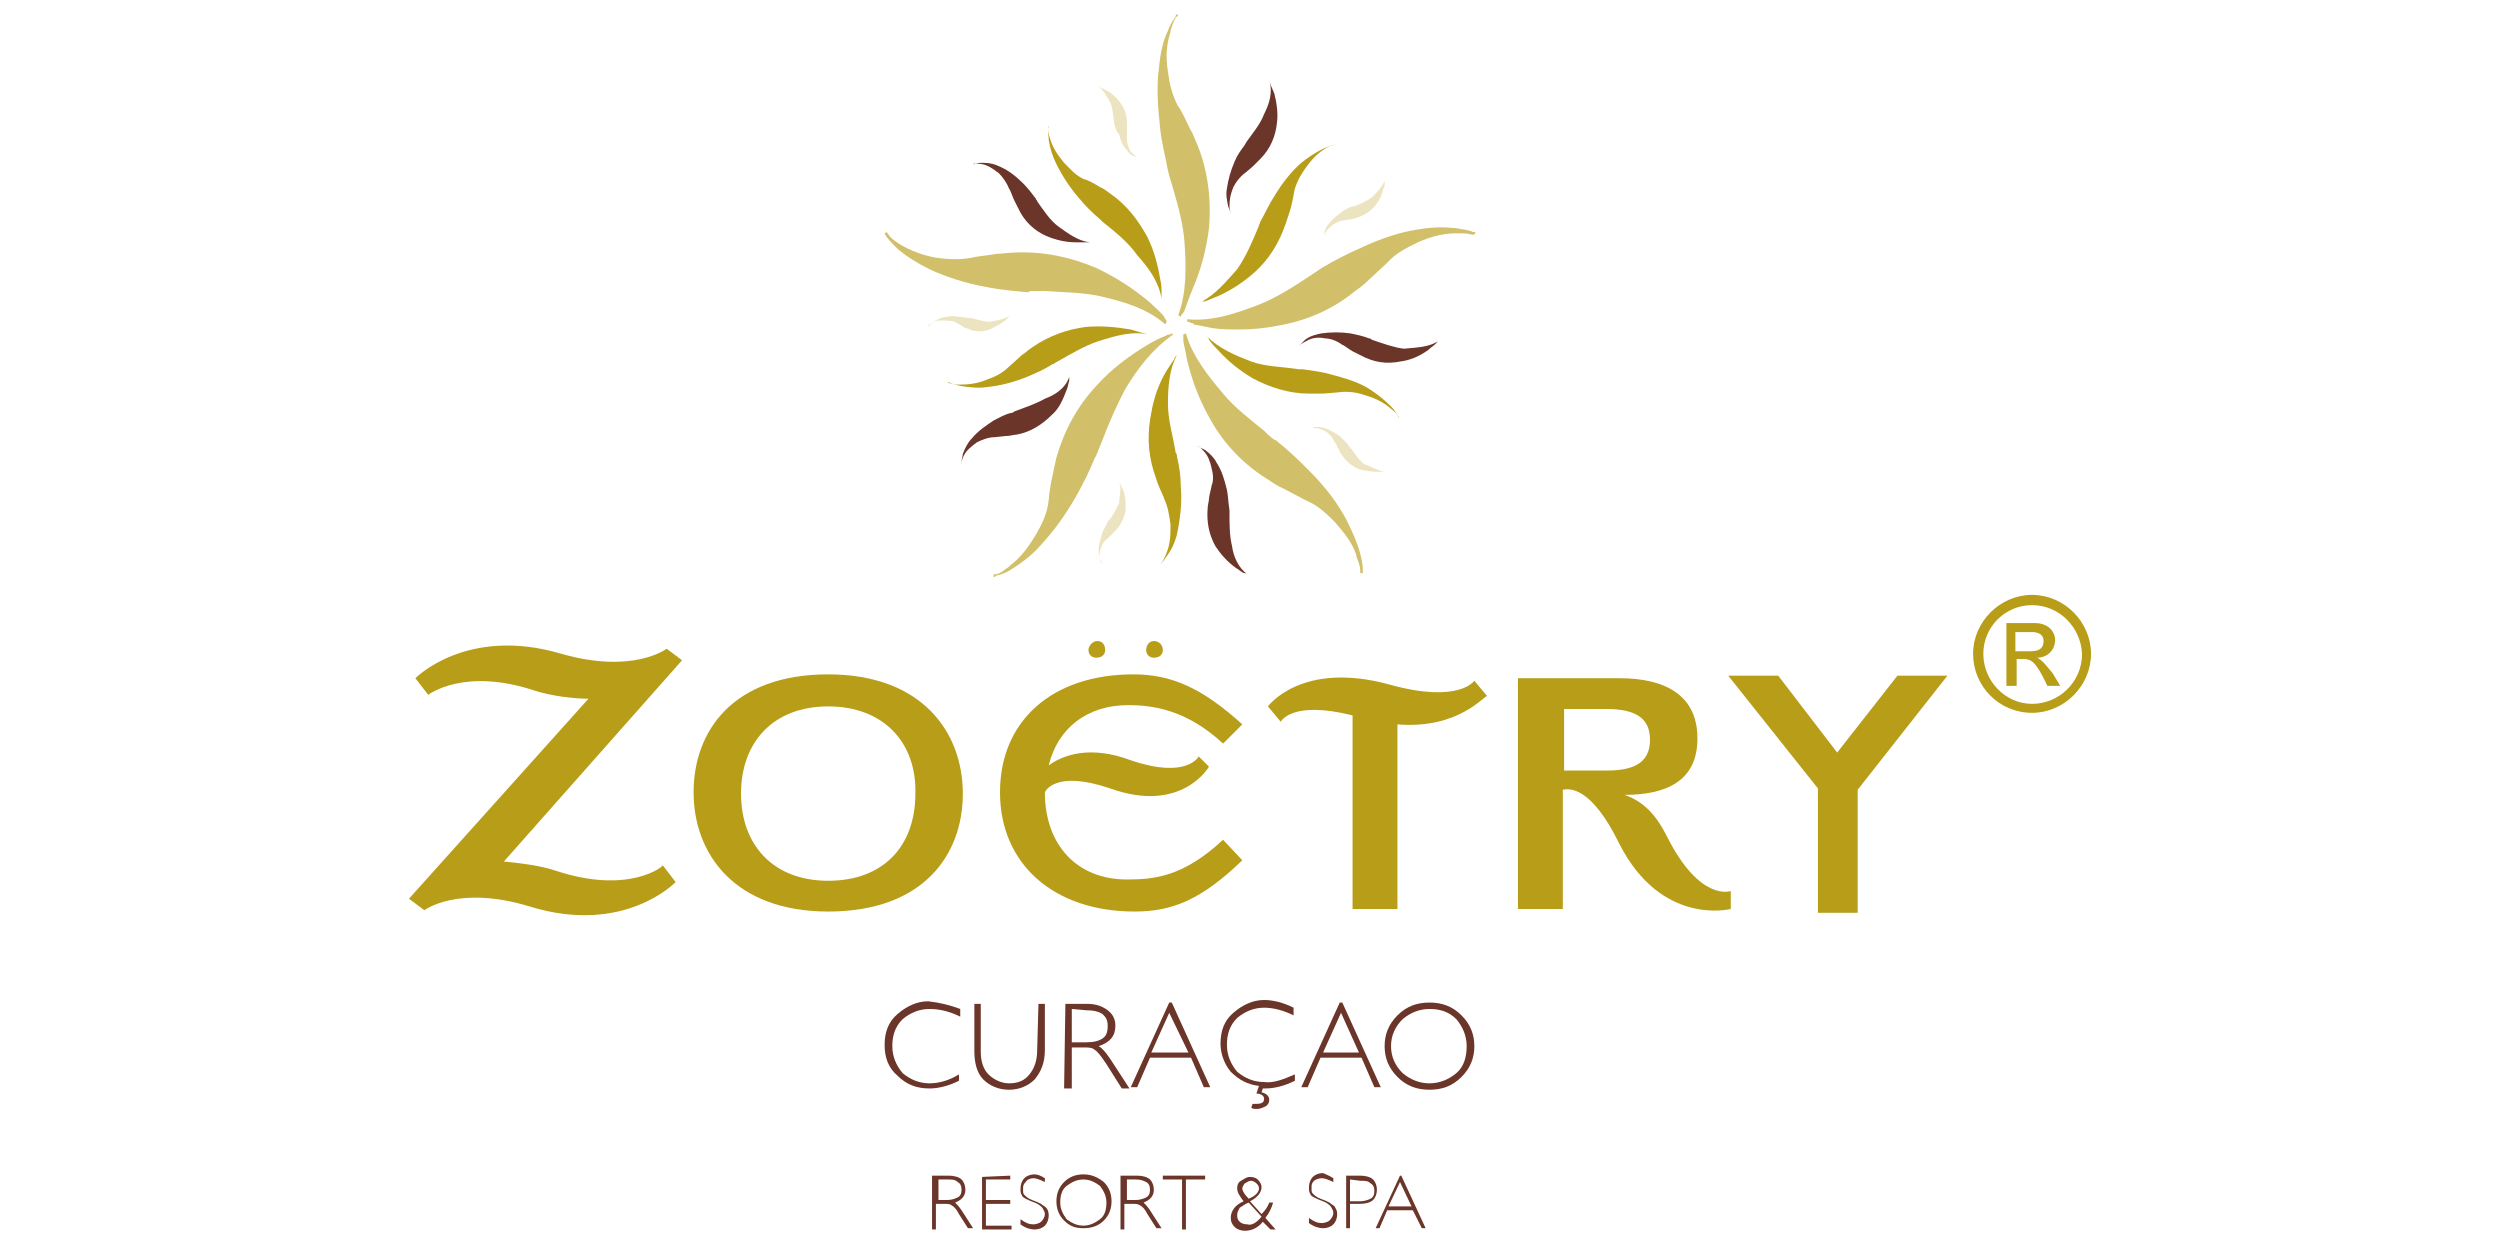 <?xml version="1.0" encoding="utf-8"?>
<!-- Generator: Adobe Illustrator 26.2.1, SVG Export Plug-In . SVG Version: 6.00 Build 0)  -->
<svg version="1.1" id="a" xmlns="http://www.w3.org/2000/svg" xmlns:xlink="http://www.w3.org/1999/xlink" x="0px" y="0px"
	 viewBox="0 0 195 97" style="enable-background:new 0 0 195 97;" xml:space="preserve">
<style type="text/css">
	.st0{fill:#6B3529;}
	.st1{opacity:0.65;}
	.st2{fill:#B89D18;}
	.st3{opacity:0.27;}
	.st4{fill:none;}
</style>
<g>
	<g>
		<path class="st0" d="M74.9,78.7v0.6c-0.8-0.4-1.6-0.6-2.4-0.6c-0.8,0-1.5,0.3-2.1,0.8c-0.6,0.6-0.8,1.3-0.8,2.1s0.3,1.5,0.8,2.1
			c0.6,0.5,1.3,0.8,2.1,0.8c0.7,0,1.5-0.2,2.3-0.7v0.5c-0.8,0.4-1.6,0.6-2.3,0.6c-1,0-1.8-0.3-2.5-1c-0.7-0.6-1-1.4-1-2.4
			c0-1,0.3-1.8,1-2.4c0.7-0.6,1.5-1,2.4-1C73.3,78.2,74.1,78.4,74.9,78.7L74.9,78.7z"/>
		<path class="st0" d="M81,78.3h0.5v3.6c0,1-0.3,1.7-0.8,2.3c-0.5,0.5-1.2,0.8-2,0.8c-0.8,0-1.5-0.3-2-0.8S76,82.9,76,82v-3.7h0.5
			V82c0,0.8,0.2,1.4,0.6,1.8c0.4,0.4,1,0.7,1.6,0.7c0.7,0,1.2-0.2,1.6-0.7s0.6-1.1,0.6-1.9L81,78.3L81,78.3z"/>
		<path class="st0" d="M83.1,78.3h1.7c0.7,0,1.2,0.2,1.6,0.5c0.4,0.3,0.6,0.7,0.6,1.2c0,0.8-0.4,1.3-1.3,1.6c0.2,0.1,0.5,0.4,0.9,1
			l1.5,2.3h-0.6L86.3,83c-0.4-0.6-0.7-1-0.9-1.1c-0.2-0.2-0.5-0.2-0.9-0.2h-0.9v3.2H83L83.1,78.3L83.1,78.3z M83.6,78.7v2.6h1.1
			c0.6,0,1-0.1,1.3-0.3c0.3-0.2,0.4-0.5,0.4-1s-0.2-0.7-0.4-0.9c-0.3-0.2-0.7-0.3-1.3-0.3L83.6,78.7L83.6,78.7z"/>
		<path class="st0" d="M91.4,78.2l3,6.6h-0.5l-1-2.3h-3.2l-1,2.3h-0.5l3-6.6H91.4L91.4,78.2z M92.7,82.1L91.2,79l-1.4,3.1H92.7
			L92.7,82.1z"/>
		<path class="st0" d="M101,83.8v0.5c-0.8,0.4-1.6,0.6-2.3,0.6c-0.1,0-0.2,0-0.2,0l-0.1,0.3c0.4,0.1,0.6,0.3,0.6,0.6
			c0,0.2-0.1,0.4-0.3,0.5s-0.4,0.2-0.7,0.2c-0.1,0-0.3,0-0.4-0.1l0.1-0.3c0.1,0,0.2,0,0.3,0c0.4,0,0.6-0.1,0.6-0.4
			c0-0.2-0.2-0.4-0.6-0.4l0.2-0.6c-0.9-0.1-1.6-0.5-2.2-1.1c-0.5-0.6-0.8-1.4-0.8-2.2c0-1,0.3-1.8,1-2.4c0.7-0.6,1.5-1,2.4-1
			c0.7,0,1.5,0.2,2.3,0.6v0.6c-0.8-0.4-1.6-0.6-2.3-0.6c-0.8,0-1.5,0.3-2.1,0.8c-0.6,0.6-0.8,1.3-0.8,2.1c0,0.8,0.3,1.5,0.8,2.1
			c0.6,0.5,1.3,0.8,2.1,0.8C99.3,84.5,100.1,84.2,101,83.8L101,83.8z"/>
		<path class="st0" d="M104.7,78.2l3,6.6h-0.5l-1-2.3H103l-1,2.3h-0.5l3-6.6H104.7L104.7,78.2z M106,82.1l-1.4-3.1l-1.4,3.1H106
			L106,82.1z"/>
		<path class="st0" d="M111.5,78.2c1,0,1.8,0.3,2.5,1c0.7,0.7,1,1.5,1,2.4c0,0.9-0.3,1.7-1,2.4c-0.7,0.7-1.5,1-2.5,1s-1.8-0.3-2.5-1
			c-0.7-0.7-1-1.5-1-2.4c0-0.9,0.3-1.7,1-2.4C109.7,78.5,110.5,78.2,111.5,78.2z M111.5,84.5c0.8,0,1.5-0.3,2.1-0.8s0.8-1.3,0.8-2.1
			s-0.3-1.5-0.8-2.1c-0.6-0.6-1.3-0.8-2.1-0.8s-1.5,0.3-2.1,0.8c-0.6,0.6-0.9,1.3-0.9,2.1s0.3,1.5,0.9,2.1
			C110,84.2,110.7,84.5,111.5,84.5z"/>
	</g>
	<g>
		<path class="st0" d="M72.9,91.7H74c0.4,0,0.8,0.1,1,0.3s0.3,0.5,0.3,0.8c0,0.5-0.3,0.8-0.8,1c0.1,0.1,0.3,0.3,0.5,0.6l0.9,1.4
			h-0.4l-0.7-1.1c-0.2-0.4-0.4-0.6-0.6-0.7c-0.1-0.1-0.3-0.1-0.6-0.1h-0.6v2h-0.3V91.7L72.9,91.7z M73.2,92v1.6h0.7
			c0.3,0,0.6-0.1,0.8-0.2c0.2-0.1,0.3-0.3,0.3-0.6s-0.1-0.5-0.3-0.6C74.5,92,74.3,92,73.9,92H73.2L73.2,92z"/>
		<path class="st0" d="M78.8,91.7V92h-1.9v1.6h1.9v0.3h-1.9v1.7h2v0.3h-2.3v-4.1L78.8,91.7L78.8,91.7z"/>
		<path class="st0" d="M81.5,91.9v0.3c-0.4-0.2-0.7-0.3-0.9-0.3S80.1,92,80,92.2c-0.2,0.2-0.2,0.3-0.2,0.6c0,0.2,0,0.3,0.1,0.4
			c0.1,0.1,0.3,0.3,0.6,0.4c0.3,0.1,0.5,0.2,0.7,0.3c0.1,0.1,0.3,0.2,0.4,0.3s0.2,0.3,0.2,0.6c0,0.3-0.1,0.6-0.3,0.8
			s-0.5,0.3-0.8,0.3c-0.3,0-0.7-0.1-1.1-0.4v-0.4c0.4,0.3,0.7,0.4,1,0.4c0.2,0,0.5-0.1,0.6-0.2c0.2-0.2,0.3-0.4,0.3-0.6
			c0-0.2-0.1-0.3-0.2-0.5c-0.1-0.1-0.3-0.3-0.6-0.4c-0.3-0.1-0.5-0.2-0.7-0.3s-0.3-0.2-0.3-0.3c-0.1-0.1-0.1-0.3-0.1-0.5
			c0-0.3,0.1-0.6,0.3-0.8c0.2-0.2,0.5-0.3,0.8-0.3C80.9,91.6,81.2,91.7,81.5,91.9L81.5,91.9z"/>
		<path class="st0" d="M84.5,91.6c0.6,0,1.1,0.2,1.6,0.6c0.4,0.4,0.6,0.9,0.6,1.5s-0.2,1.1-0.6,1.5c-0.4,0.4-0.9,0.6-1.6,0.6
			s-1.1-0.2-1.5-0.6s-0.6-0.9-0.6-1.5c0-0.6,0.2-1.1,0.6-1.5C83.4,91.8,83.9,91.6,84.5,91.6z M84.5,95.6c0.5,0,0.9-0.2,1.3-0.5
			c0.4-0.3,0.5-0.8,0.5-1.3c0-0.5-0.2-0.9-0.5-1.3c-0.4-0.3-0.8-0.5-1.3-0.5c-0.5,0-0.9,0.2-1.3,0.5c-0.4,0.3-0.5,0.8-0.5,1.3
			s0.2,0.9,0.5,1.3C83.6,95.4,84,95.6,84.5,95.6z"/>
		<path class="st0" d="M87.6,91.7h1.1c0.4,0,0.8,0.1,1,0.3s0.3,0.5,0.3,0.8c0,0.5-0.3,0.8-0.8,1c0.1,0.1,0.3,0.3,0.5,0.6l0.9,1.4
			h-0.4l-0.7-1.1c-0.2-0.4-0.4-0.6-0.6-0.7s-0.3-0.1-0.6-0.1h-0.6v2h-0.3V91.7L87.6,91.7z M87.9,92v1.6h0.7c0.3,0,0.6-0.1,0.8-0.2
			c0.2-0.1,0.3-0.3,0.3-0.6s-0.1-0.5-0.3-0.6S89,92,88.6,92H87.9L87.9,92z"/>
		<path class="st0" d="M94,91.7V92h-1.5v3.9h-0.3V92h-1.5v-0.3H94L94,91.7z"/>
		<path class="st0" d="M99,93.8h0.3c-0.1,0.4-0.3,0.8-0.6,1.2l0.8,0.9h-0.4l-0.6-0.6c-0.4,0.5-0.9,0.7-1.4,0.7
			c-0.3,0-0.6-0.1-0.8-0.3c-0.2-0.2-0.3-0.4-0.3-0.7c0-0.5,0.3-1,1-1.3c-0.3-0.4-0.5-0.7-0.5-1c0-0.3,0.1-0.5,0.3-0.6
			s0.4-0.3,0.7-0.3c0.3,0,0.5,0.1,0.6,0.2c0.2,0.2,0.3,0.4,0.3,0.6c0,0.4-0.3,0.8-0.9,1.1l0.9,1C98.7,94.4,98.9,94.1,99,93.8
			L99,93.8z M98.4,94.9l-1-1.1c-0.3,0.1-0.5,0.3-0.7,0.4c-0.1,0.2-0.2,0.3-0.2,0.6s0.1,0.4,0.2,0.5c0.1,0.1,0.3,0.2,0.6,0.2
			C97.6,95.6,98,95.4,98.4,94.9z M97.4,93.5c0.5-0.2,0.8-0.5,0.8-0.8c0-0.2-0.1-0.3-0.2-0.4c-0.1-0.1-0.3-0.2-0.4-0.2
			c-0.2,0-0.3,0.1-0.5,0.2c-0.1,0.1-0.2,0.3-0.2,0.4C96.9,92.9,97.1,93.2,97.4,93.5L97.4,93.5z"/>
		<path class="st0" d="M104,91.9v0.3c-0.4-0.2-0.7-0.3-0.9-0.3s-0.5,0.1-0.6,0.2c-0.2,0.2-0.2,0.3-0.2,0.6c0,0.2,0,0.3,0.1,0.4
			c0.1,0.1,0.3,0.3,0.6,0.4c0.3,0.1,0.5,0.2,0.7,0.3c0.1,0.1,0.3,0.2,0.4,0.3c0.1,0.2,0.2,0.3,0.2,0.6c0,0.3-0.1,0.6-0.3,0.8
			c-0.2,0.2-0.5,0.3-0.8,0.3c-0.3,0-0.7-0.1-1.1-0.4v-0.4c0.4,0.3,0.7,0.4,1,0.4c0.2,0,0.5-0.1,0.6-0.2c0.2-0.2,0.3-0.4,0.3-0.6
			c0-0.2-0.1-0.3-0.2-0.5c-0.1-0.1-0.3-0.3-0.6-0.4c-0.3-0.1-0.5-0.2-0.7-0.3s-0.3-0.2-0.3-0.3c-0.1-0.1-0.1-0.3-0.1-0.5
			c0-0.3,0.1-0.6,0.3-0.8s0.5-0.3,0.8-0.3C103.4,91.6,103.7,91.7,104,91.9L104,91.9z"/>
		<path class="st0" d="M105,91.7h1.1c0.4,0,0.8,0.1,1,0.3c0.2,0.2,0.3,0.5,0.3,0.8c0,0.3-0.1,0.6-0.3,0.8c-0.2,0.2-0.6,0.3-1,0.3
			h-0.8v1.9H105L105,91.7L105,91.7z M105.3,92v1.7h0.8c0.3,0,0.6-0.1,0.8-0.2c0.2-0.1,0.3-0.3,0.3-0.6c0-0.3-0.1-0.5-0.3-0.6
			c-0.2-0.2-0.4-0.2-0.8-0.2L105.3,92L105.3,92z"/>
		<path class="st0" d="M109.3,91.7l1.9,4.1h-0.3l-0.7-1.4h-2l-0.6,1.4h-0.3l1.9-4.1H109.3L109.3,91.7z M110.1,94.1l-0.9-1.9
			l-0.9,1.9H110.1L110.1,94.1z"/>
	</g>
	<g class="st1">
		<path class="st2" d="M93,22.6c0.7-1.6,1.1-3.2,1.3-4.8c0.2-2.3-0.1-4.5-0.9-6.5c-0.2-0.4-0.3-0.8-0.6-1.3
			c-0.2-0.4-0.7-1.5-0.9-1.7c-0.5-0.9-0.7-1.9-0.8-2.7c-0.2-1.2-0.1-2.2,0.2-3.1l0-0.1c0.1-0.3,0.2-0.7,0.4-1c0,0,0-0.1,0.1-0.1
			c0,0,0,0,0.1-0.1l-0.1-0.1c-0.1,0.1-0.1,0.1-0.1,0.2c-0.3,0.4-0.5,0.8-0.6,1.1c-0.4,0.8-0.6,1.8-0.7,2.9c-0.2,1.4-0.1,3,0.1,4.8
			c0.1,1,0.4,2.1,0.6,3.2l0.1,0.4c0.1,0.3,0.2,0.7,0.3,1c0.4,1.4,0.8,2.8,0.9,4.3c0.1,1.7,0.2,3.7-0.5,5.6l0.2,0.1
			c0-0.1,0.1-0.2,0.2-0.3c0-0.1,0.1-0.1,0.1-0.2C92.6,23.6,92.8,23.1,93,22.6L93,22.6z"/>
		<path class="st2" d="M80.5,22.7c0.3,0,0.7,0,1,0c1.4,0.1,2.9,0.1,4.3,0.4c1.7,0.4,3.6,0.9,5.1,2.2l0.1-0.2l0,0
			C91,25.1,91,25,90.9,24.9c0-0.1-0.1-0.1-0.1-0.2c-0.3-0.4-0.7-0.7-1.1-1.1c-1.3-1.1-2.7-2-4.2-2.7c-2.1-0.9-4.2-1.3-6.4-1.2
			c-0.4,0-0.9,0.1-1.4,0.1c-0.4,0.1-1.6,0.2-1.9,0.3c-1,0.2-2.1,0.1-2.8,0c-1.1-0.2-2.1-0.6-2.9-1.1L70.1,19
			c-0.3-0.2-0.6-0.4-0.8-0.7c0,0,0-0.1-0.1-0.1c0,0,0,0,0-0.1l-0.2,0.1c0,0.1,0.1,0.1,0.1,0.2c0.3,0.4,0.6,0.7,0.9,1
			c0.7,0.6,1.5,1.1,2.5,1.6c1.3,0.6,2.8,1.1,4.5,1.4c1,0.2,2.1,0.3,3.2,0.4C80.3,22.7,80.4,22.7,80.5,22.7L80.5,22.7z"/>
		<path class="st2" d="M91.1,26.1c-0.1,0-0.1,0.1-0.2,0.1c-0.5,0.2-0.9,0.4-1.4,0.7c-1.5,0.9-2.8,1.9-3.9,3.1
			c-1.6,1.7-2.6,3.6-3.2,5.7c-0.1,0.4-0.2,0.9-0.3,1.4c-0.1,0.3-0.3,1.6-0.3,1.9c-0.1,1.1-0.6,2-1,2.7c-0.6,1-1.2,1.8-2,2.4
			l-0.1,0.1c-0.3,0.2-0.6,0.5-1,0.6c0,0-0.1,0-0.1,0c0,0-0.1,0-0.1,0l0,0.2c0.1,0,0.1,0,0.2-0.1c0.5-0.1,0.9-0.3,1.2-0.5
			c0.8-0.5,1.6-1.1,2.3-1.9c1-1.1,1.9-2.3,2.8-3.9c0.5-0.9,1-1.9,1.4-2.9c0.1-0.1,0.1-0.2,0.2-0.4c0.1-0.3,0.3-0.7,0.4-1
			c0.5-1.3,1.1-2.7,1.8-4c0.9-1.5,2.1-3.1,3.7-4.2l0,0L91.4,26C91.3,26.1,91.2,26.1,91.1,26.1L91.1,26.1z"/>
		<path class="st2" d="M105,40.5c-0.7-1.3-1.6-2.5-2.9-3.8c-0.7-0.7-1.5-1.5-2.4-2.2c-0.1-0.1-0.2-0.2-0.3-0.2
			c-0.3-0.2-0.5-0.4-0.8-0.7c-1.1-0.9-2.3-1.8-3.2-2.9c-1.1-1.3-2.4-2.9-2.9-4.7l-0.2,0.1c0,0.1,0,0.2,0,0.3c0,0.1,0,0.2,0,0.2
			c0.1,0.5,0.2,1,0.3,1.5c0.4,1.7,1,3.2,1.8,4.6c1.1,2,2.7,3.6,4.5,4.7c0.3,0.2,0.7,0.5,1.2,0.7c0.4,0.2,1.5,0.8,1.7,0.9
			c1,0.4,1.7,1.1,2.3,1.7c0.8,0.9,1.4,1.7,1.7,2.6l0,0.1c0.1,0.3,0.3,0.7,0.3,1.1c0,0,0,0.1,0,0.1c0,0,0,0.1,0,0.1l0.2,0
			c0-0.1,0-0.2,0-0.2c0-0.5-0.1-0.9-0.2-1.3C105.9,42.4,105.5,41.5,105,40.5L105,40.5z"/>
		<path class="st2" d="M114.9,18.1c-0.4-0.2-0.9-0.2-1.3-0.3c-0.9-0.1-1.9-0.1-3,0.1c-1.4,0.2-2.9,0.7-4.6,1.5
			c-0.9,0.4-1.9,0.9-2.9,1.5c-0.1,0.1-0.2,0.1-0.3,0.2c-0.3,0.2-0.6,0.4-0.9,0.6c-1.2,0.8-2.5,1.6-3.8,2.1c-1.6,0.6-3.5,1.3-5.5,1.1
			l0,0.2c0.1,0,0.2,0,0.3,0.1c0.1,0,0.2,0,0.2,0.1c0.5,0.1,1,0.2,1.5,0.3c0.7,0.1,1.4,0.1,2.1,0.1c1,0,2-0.1,3-0.3
			c2.3-0.4,4.3-1.3,6-2.7c0.3-0.2,0.7-0.5,1.1-0.9c0.3-0.3,1.2-1.1,1.4-1.3c0.7-0.8,1.6-1.2,2.4-1.6c1.1-0.5,2.1-0.7,3-0.7h0.1
			c0.4,0,0.8,0,1.1,0.1c0,0,0.1,0,0.1,0c0,0,0,0,0.1,0l0.1-0.2C115.1,18.1,115,18.1,114.9,18.1L114.9,18.1z"/>
	</g>
	<g>
		<path class="st2" d="M90.6,23.3c0-0.1,0-0.3,0-0.4c0-0.4,0-0.7-0.1-1.1c-0.2-1.2-0.5-2.3-1-3.3c-0.7-1.3-1.6-2.5-2.9-3.4
			c-0.3-0.2-0.5-0.4-0.8-0.5c-0.3-0.2-1-0.6-1.2-0.6c-0.7-0.3-1.1-0.8-1.6-1.3c-0.5-0.6-0.9-1.2-1.1-1.9c-0.1-0.3-0.2-0.7-0.1-1
			c0,0,0,0,0,0.1c-0.1,0.3,0,0.7,0,1c0.1,0.7,0.3,1.3,0.6,1.9c0.5,1,1.1,1.9,1.8,2.7c0.5,0.6,1,1.1,1.6,1.6c0.1,0.1,0.1,0.1,0.2,0.2
			c1,0.8,2,1.6,2.7,2.6C89.6,20.9,90.4,22,90.6,23.3L90.6,23.3z"/>
		<path class="st2" d="M89.6,26.1c-0.1,0-0.3-0.1-0.4-0.1c-0.3-0.1-0.7-0.2-1-0.3c-1.2-0.2-2.3-0.3-3.5-0.2
			c-1.5,0.2-2.9,0.7-4.2,1.6c-0.3,0.2-0.5,0.4-0.8,0.6c-0.2,0.2-0.9,0.8-1,0.9c-0.5,0.5-1.1,0.8-1.7,1c-0.7,0.3-1.4,0.4-2.1,0.4
			c-0.3,0-0.7,0-1-0.2c0,0,0,0,0.1,0c0.3,0.2,0.6,0.2,0.9,0.3c0.7,0.1,1.4,0.2,2,0.1c1.1-0.1,2.2-0.4,3.2-0.8c0.7-0.3,1.4-0.6,2-1
			c0.1,0,0.2-0.1,0.2-0.1c1.1-0.6,2.2-1.3,3.4-1.7C87,26.2,88.3,25.8,89.6,26.1L89.6,26.1z"/>
		<path class="st2" d="M91.8,27.7c-0.1,0.1-0.2,0.2-0.2,0.3c-0.2,0.3-0.4,0.6-0.6,0.9c-0.6,1-1,2.1-1.2,3.3c-0.3,1.5-0.3,3,0.2,4.6
			c0.1,0.3,0.2,0.6,0.3,0.9c0.1,0.3,0.5,1.1,0.5,1.2c0.3,0.6,0.4,1.3,0.5,2c0,0.7,0,1.5-0.3,2.2c-0.1,0.3-0.3,0.7-0.5,0.9
			c0,0,0,0,0.1-0.1c0.2-0.2,0.4-0.5,0.6-0.8c0.4-0.6,0.6-1.3,0.7-1.9c0.2-1.1,0.3-2.2,0.2-3.3c0-0.7-0.1-1.5-0.3-2.3
			c0-0.1,0-0.2-0.1-0.3c-0.2-1.3-0.6-2.5-0.6-3.8C91.1,30.2,91.2,28.8,91.8,27.7L91.8,27.7z"/>
		<path class="st2" d="M94.1,26.2c0.1,0.1,0.2,0.2,0.2,0.3c0.2,0.3,0.5,0.6,0.7,0.8c0.8,0.9,1.7,1.6,2.7,2.2
			c1.3,0.7,2.8,1.2,4.4,1.2c0.3,0,0.6,0,1,0c0.3,0,1.2-0.1,1.3-0.1c0.7-0.1,1.4,0,2,0.2c0.7,0.2,1.4,0.5,2,1
			c0.2,0.2,0.6,0.4,0.7,0.8c0,0,0,0,0-0.1c-0.2-0.3-0.4-0.6-0.6-0.8c-0.5-0.5-1-0.9-1.6-1.3c-0.9-0.6-2-0.9-3.1-1.2
			c-0.7-0.2-1.5-0.3-2.2-0.4c-0.1,0-0.2,0-0.3,0c-1.3-0.2-2.6-0.2-3.7-0.6C96.3,27.7,95.1,27.2,94.1,26.2L94.1,26.2z"/>
		<path class="st2" d="M93.6,23.6c0.1-0.1,0.3-0.1,0.4-0.1c0.3-0.1,0.7-0.3,1-0.4c1.1-0.5,2-1.1,2.9-1.9c1.1-1,1.9-2.3,2.4-3.8
			c0.1-0.3,0.2-0.6,0.3-0.9c0.1-0.3,0.3-1.2,0.3-1.3c0.1-0.7,0.4-1.3,0.8-1.9c0.4-0.6,0.9-1.2,1.5-1.6c0.3-0.2,0.6-0.4,1-0.4
			c0,0-0.1,0-0.1,0c-0.3,0-0.6,0.2-0.9,0.3c-0.6,0.3-1.2,0.7-1.7,1.1c-0.8,0.7-1.5,1.6-2.1,2.6c-0.4,0.6-0.7,1.3-1.1,2
			c0,0.1-0.1,0.2-0.1,0.3c-0.5,1.2-1,2.4-1.7,3.4C95.6,22,94.8,23,93.6,23.6L93.6,23.6z"/>
	</g>
	<g class="st3">
		<path class="st2" d="M78.8,24.6c0,0-0.1,0.1-0.1,0.1c-0.1,0.1-0.2,0.2-0.3,0.3c-0.4,0.3-0.8,0.5-1.2,0.7c-0.6,0.2-1.2,0.2-1.8-0.1
			c-0.1,0-0.3-0.1-0.4-0.2c-0.1-0.1-0.5-0.2-0.5-0.3C74.1,25,73.8,25,73.5,25c-0.3,0-0.6,0-0.8,0.2c-0.1,0.1-0.3,0.1-0.3,0.3
			c0,0,0,0,0,0c0.1-0.1,0.2-0.2,0.3-0.3c0.2-0.2,0.5-0.3,0.7-0.4c0.4-0.1,0.9-0.2,1.3-0.1c0.3,0,0.6,0.1,0.9,0.1c0,0,0.1,0,0.1,0
			c0.5,0.1,1,0.3,1.5,0.3C77.8,25,78.3,24.9,78.8,24.6L78.8,24.6z"/>
		<path class="st2" d="M108,36.8c-0.1,0-0.1,0-0.2,0c-0.2,0-0.3,0-0.4,0c-0.5,0-1-0.1-1.4-0.2c-0.5-0.2-1-0.6-1.4-1.2
			c-0.1-0.1-0.1-0.2-0.2-0.4c-0.1-0.1-0.2-0.5-0.3-0.5c-0.1-0.3-0.3-0.5-0.5-0.7c-0.2-0.2-0.5-0.3-0.8-0.4c-0.1,0-0.3,0-0.4,0
			c0,0,0,0,0,0c0.1-0.1,0.3-0.1,0.4-0.1c0.3,0,0.6,0.1,0.8,0.2c0.4,0.2,0.8,0.4,1.1,0.7c0.2,0.2,0.4,0.4,0.6,0.7c0,0,0,0.1,0.1,0.1
			c0.3,0.4,0.6,0.9,1,1.2C107,36.4,107.4,36.7,108,36.8L108,36.8z"/>
		<path class="st2" d="M108,14.1c0,0,0,0.1,0,0.2c0,0.2,0,0.3-0.1,0.4c-0.1,0.5-0.3,0.9-0.6,1.3c-0.4,0.5-0.9,0.8-1.5,1
			c-0.1,0-0.3,0.1-0.4,0.1c-0.1,0-0.5,0.1-0.6,0.1c-0.3,0-0.6,0.2-0.8,0.3c-0.2,0.2-0.5,0.4-0.6,0.6c-0.1,0.1-0.1,0.3-0.1,0.4
			c0,0,0,0,0,0c0-0.2,0-0.3,0-0.4c0.1-0.3,0.2-0.5,0.4-0.7c0.3-0.4,0.6-0.6,1-0.9c0.3-0.2,0.5-0.3,0.8-0.4c0,0,0.1,0,0.1,0
			c0.5-0.2,1-0.4,1.4-0.7C107.4,15,107.8,14.6,108,14.1L108,14.1z"/>
		<path class="st2" d="M87.3,37.6c0,0,0.1,0.1,0.1,0.2c0.1,0.1,0.1,0.3,0.2,0.4c0.2,0.5,0.2,0.9,0.2,1.4c0,0.6-0.3,1.2-0.7,1.7
			c-0.1,0.1-0.2,0.2-0.3,0.3c-0.1,0.1-0.4,0.4-0.4,0.4c-0.3,0.2-0.4,0.4-0.5,0.7c-0.1,0.3-0.2,0.6-0.1,0.9c0,0.1,0,0.3,0.2,0.4
			c0,0,0,0,0,0c-0.1-0.1-0.1-0.2-0.2-0.4c-0.1-0.3-0.1-0.5-0.1-0.8c0-0.4,0.2-0.9,0.3-1.3c0.1-0.3,0.3-0.5,0.4-0.8
			c0,0,0-0.1,0.1-0.1c0.3-0.4,0.6-0.9,0.8-1.4C87.3,38.6,87.5,38.1,87.3,37.6L87.3,37.6z"/>
		<path class="st2" d="M85.6,6.7c0,0,0.1,0,0.2,0.1c0.1,0.1,0.3,0.1,0.4,0.2c0.4,0.2,0.8,0.5,1.1,0.9c0.4,0.5,0.6,1,0.6,1.7
			c0,0.1,0,0.3,0,0.4c0,0.1,0,0.5,0,0.6c0,0.3,0,0.6,0.1,0.8c0.1,0.3,0.2,0.5,0.5,0.7c0.1,0.1,0.2,0.2,0.4,0.2c0,0,0,0,0,0
			c-0.2,0-0.3-0.1-0.4-0.1c-0.3-0.1-0.5-0.3-0.6-0.5c-0.3-0.3-0.5-0.7-0.6-1.2C87,10.2,87,9.9,86.9,9.6c0,0,0-0.1,0-0.1
			c-0.1-0.5-0.1-1.1-0.3-1.5C86.3,7.5,86.1,7,85.6,6.7L85.6,6.7z"/>
	</g>
	<g>
		<path class="st0" d="M85,18.9c-0.1,0-0.2,0-0.3,0c-0.3,0-0.5,0-0.8,0c-0.8,0-1.6-0.2-2.3-0.5c-0.9-0.4-1.7-1.1-2.2-2.2
			c-0.1-0.2-0.2-0.4-0.3-0.6c-0.1-0.2-0.3-0.8-0.4-0.9c-0.2-0.5-0.5-0.9-0.8-1.2c-0.4-0.3-0.8-0.6-1.3-0.7c-0.2,0-0.5-0.1-0.7,0
			c0,0,0,0,0.1,0c0.2-0.1,0.5-0.1,0.7-0.1c0.5,0,0.9,0.1,1.3,0.3c0.7,0.3,1.3,0.8,1.8,1.3c0.4,0.4,0.7,0.8,1,1.2
			c0,0.1,0.1,0.1,0.1,0.2c0.5,0.7,1,1.5,1.7,2C83.3,18.2,84.1,18.8,85,18.9L85,18.9z"/>
		<path class="st0" d="M112.2,26.6c-0.1,0-0.1,0.1-0.2,0.2c-0.2,0.2-0.4,0.3-0.6,0.5c-0.7,0.5-1.4,0.8-2.2,0.9c-1,0.2-2,0.1-3.1-0.5
			c-0.2-0.1-0.4-0.2-0.6-0.3c-0.2-0.1-0.7-0.5-0.8-0.5c-0.4-0.3-0.9-0.5-1.3-0.5c-0.5-0.1-1-0.1-1.5,0.2c-0.2,0.1-0.4,0.2-0.6,0.4
			c0,0,0,0,0,0c0.2-0.2,0.3-0.3,0.5-0.5c0.4-0.3,0.8-0.4,1.3-0.5c0.7-0.1,1.5-0.1,2.2,0c0.5,0.1,1,0.2,1.5,0.4c0.1,0,0.1,0,0.2,0.1
			c0.9,0.3,1.7,0.6,2.5,0.7C110.5,27.1,111.4,27.1,112.2,26.6L112.2,26.6z"/>
		<path class="st0" d="M99,6.3c0,0.1,0.1,0.2,0.1,0.3c0.1,0.2,0.2,0.5,0.3,0.7c0.2,0.8,0.3,1.6,0.2,2.3c-0.1,1-0.5,2-1.3,2.8
			c-0.2,0.2-0.3,0.3-0.5,0.5c-0.2,0.2-0.7,0.6-0.7,0.6c-0.4,0.3-0.7,0.7-0.9,1.1c-0.2,0.5-0.3,0.9-0.3,1.4c0,0.2,0,0.5,0.2,0.7
			c0,0,0,0,0,0c-0.2-0.2-0.2-0.4-0.3-0.6c-0.1-0.5-0.2-0.9-0.1-1.4c0.1-0.7,0.3-1.4,0.6-2.1c0.2-0.5,0.5-0.9,0.8-1.3
			c0-0.1,0.1-0.1,0.1-0.2c0.5-0.7,1.1-1.4,1.4-2.2C99,8.1,99.3,7.2,99,6.3L99,6.3z"/>
		<path class="st0" d="M83.4,29.4c0,0.1,0,0.2,0,0.3c-0.1,0.3-0.1,0.5-0.2,0.7c-0.3,0.8-0.6,1.5-1.2,2c-0.7,0.7-1.6,1.3-2.7,1.5
			c-0.2,0-0.5,0.1-0.7,0.1c-0.2,0-0.9,0.1-1,0.1c-0.5,0-1,0.2-1.4,0.4c-0.4,0.3-0.8,0.6-1,1c-0.1,0.2-0.2,0.4-0.2,0.7c0,0,0,0,0-0.1
			c0-0.3,0.1-0.5,0.1-0.7c0.2-0.5,0.4-0.9,0.7-1.2c0.5-0.6,1.1-1,1.7-1.4c0.4-0.2,0.9-0.5,1.4-0.6c0.1,0,0.1,0,0.2-0.1
			c0.8-0.3,1.7-0.6,2.4-1C82.3,30.8,83.1,30.3,83.4,29.4L83.4,29.4z"/>
		<path class="st0" d="M97.3,44.8c-0.1-0.1-0.2-0.1-0.3-0.1c-0.2-0.1-0.4-0.3-0.6-0.4c-0.7-0.5-1.2-1.1-1.6-1.7
			c-0.5-0.9-0.7-1.9-0.6-3c0-0.2,0.1-0.5,0.1-0.7c0-0.2,0.2-0.9,0.2-1c0.2-0.5,0.1-1,0-1.4c-0.1-0.5-0.3-1-0.6-1.3
			c-0.2-0.2-0.3-0.4-0.6-0.4c0,0,0,0,0.1,0c0.2,0.1,0.4,0.2,0.6,0.3c0.4,0.3,0.7,0.6,0.9,1c0.4,0.6,0.6,1.3,0.8,2.1
			c0.1,0.5,0.1,1,0.2,1.6c0,0.1,0,0.1,0,0.2c0,0.9,0,1.8,0.2,2.6C96.2,43.4,96.6,44.3,97.3,44.8L97.3,44.8z"/>
	</g>
	<g>
		<g>
			<polygon class="st2" points="134.8,52.7 138.7,52.7 143.3,58.7 148,52.7 151.9,52.7 144.9,61.6 144.9,71.2 141.8,71.2 
				141.8,61.5 			"/>
			<path class="st2" d="M86.2,50.7c0,0.4-0.3,0.6-0.7,0.6c-0.4,0-0.6-0.3-0.6-0.6s0.3-0.7,0.7-0.7S86.2,50.3,86.2,50.7z"/>
			<path class="st2" d="M90.7,50.7c0,0.4-0.3,0.6-0.7,0.6c-0.4,0-0.6-0.3-0.6-0.6S89.6,50,90,50C90.4,50,90.7,50.3,90.7,50.7z"/>
			<path class="st2" d="M64.6,71.1c-7.3,0-10.5-4.5-10.5-9.3s3.1-9.2,10.5-9.2c7.3,0,10.5,4.5,10.5,9.3C75.1,66.7,72,71.1,64.6,71.1
				z M64.6,55.1c-4.3,0-6.8,2.8-6.8,6.8s2.5,6.8,6.8,6.8c4.3,0,6.8-2.7,6.8-6.8C71.5,57.9,68.9,55.1,64.6,55.1z"/>
			<path class="st2" d="M88.5,71.1c-6.3,0-10.5-3.7-10.5-9.3s4.1-9.2,10.4-9.2c2.9,0,5.3,1,8.5,3.9l-1.5,1.5c-2.8-2.6-5.4-3-7.4-3
				c-3.2,0-5.5,1.8-6.2,4.7c1.1-0.8,3.2-1.6,6.4-0.4c4.4,1.5,5.3-0.3,5.3-0.3l0.8,0.8c0,0-2.1,3.7-7.7,1.7c-4.4-1.5-5.1,0.3-5.1,0.3
				c0,4.1,2.5,6.8,6.4,6.8c2.1,0,4.4-0.2,7.5-3.1l1.5,1.6C93.7,70.2,91.4,71.1,88.5,71.1L88.5,71.1z"/>
			<path class="st2" d="M109,56.5v14.4h-3.5V55.8c-4.8-1.2-5.6,0.5-5.6,0.5l-1-1.2c0,0,2.6-3.6,9.5-1.7c5.4,1.5,6.6-0.3,6.6-0.3
				l1,1.2C115.8,54.2,113.8,56.9,109,56.5L109,56.5z"/>
			<path class="st2" d="M135,70.9c0,0-5.4,1.4-8.7-5.1c-2.2-4.5-3.9-4.3-4.4-4.2v9.3h-3.5v-18h7.9c3.7,0,6.1,1.4,6.1,4.7
				S130,62,126.7,62c1.5,0.5,2.5,1.6,3.3,3.2c2.6,5.2,5,4.3,5,4.3L135,70.9L135,70.9z M125.3,55.3H122v4.8h3.4
				c2.3,0,3.3-0.8,3.3-2.4C128.7,56.1,127.7,55.3,125.3,55.3z"/>
			<path class="st2" d="M43.3,67.9c-1.2-0.4-2.9-0.6-4-0.7l13.9-15.7l-1.2-0.9c0,0-2.6,2-8.2,0.4c-7.4-2.2-11.4,1.9-11.4,1.9l1,1.3
				c0,0,2.8-2.2,8.4-0.3c1.3,0.4,3,0.6,4.1,0.6L31.9,70.1l1.2,0.9c0,0,2.6-2,8.2-0.3c7.4,2.3,11.4-1.9,11.4-1.9l-1-1.3
				C51.7,67.6,49,69.8,43.3,67.9L43.3,67.9z"/>
		</g>
		<path class="st2" d="M158.5,55.6c-2.6,0-4.6-2.1-4.6-4.6s2.1-4.6,4.6-4.6s4.6,2.1,4.6,4.6S161,55.6,158.5,55.6z M158.5,47.2
			c-2.1,0-3.8,1.7-3.8,3.8c0,2.1,1.7,3.9,3.8,3.9s3.9-1.7,3.9-3.9C162.3,48.9,160.6,47.2,158.5,47.2z M156.5,48.6h2.2
			c1.2,0,1.6,0.8,1.6,1.3c0,0.8-0.6,1.4-1.4,1.4v0c0.4,0.2,0.7,0.6,1.2,1.2l0.6,1h-1l-0.4-0.8c-0.6-1.1-0.9-1.3-1.5-1.3h-0.5v2.1
			h-0.8L156.5,48.6L156.5,48.6z M158.4,50.8c0.6,0,1-0.2,1-0.8c0-0.5-0.4-0.7-0.9-0.7h-1.3v1.5L158.4,50.8L158.4,50.8z"/>
	</g>
</g>
<rect class="st4" width="195" height="97"/>
</svg>
